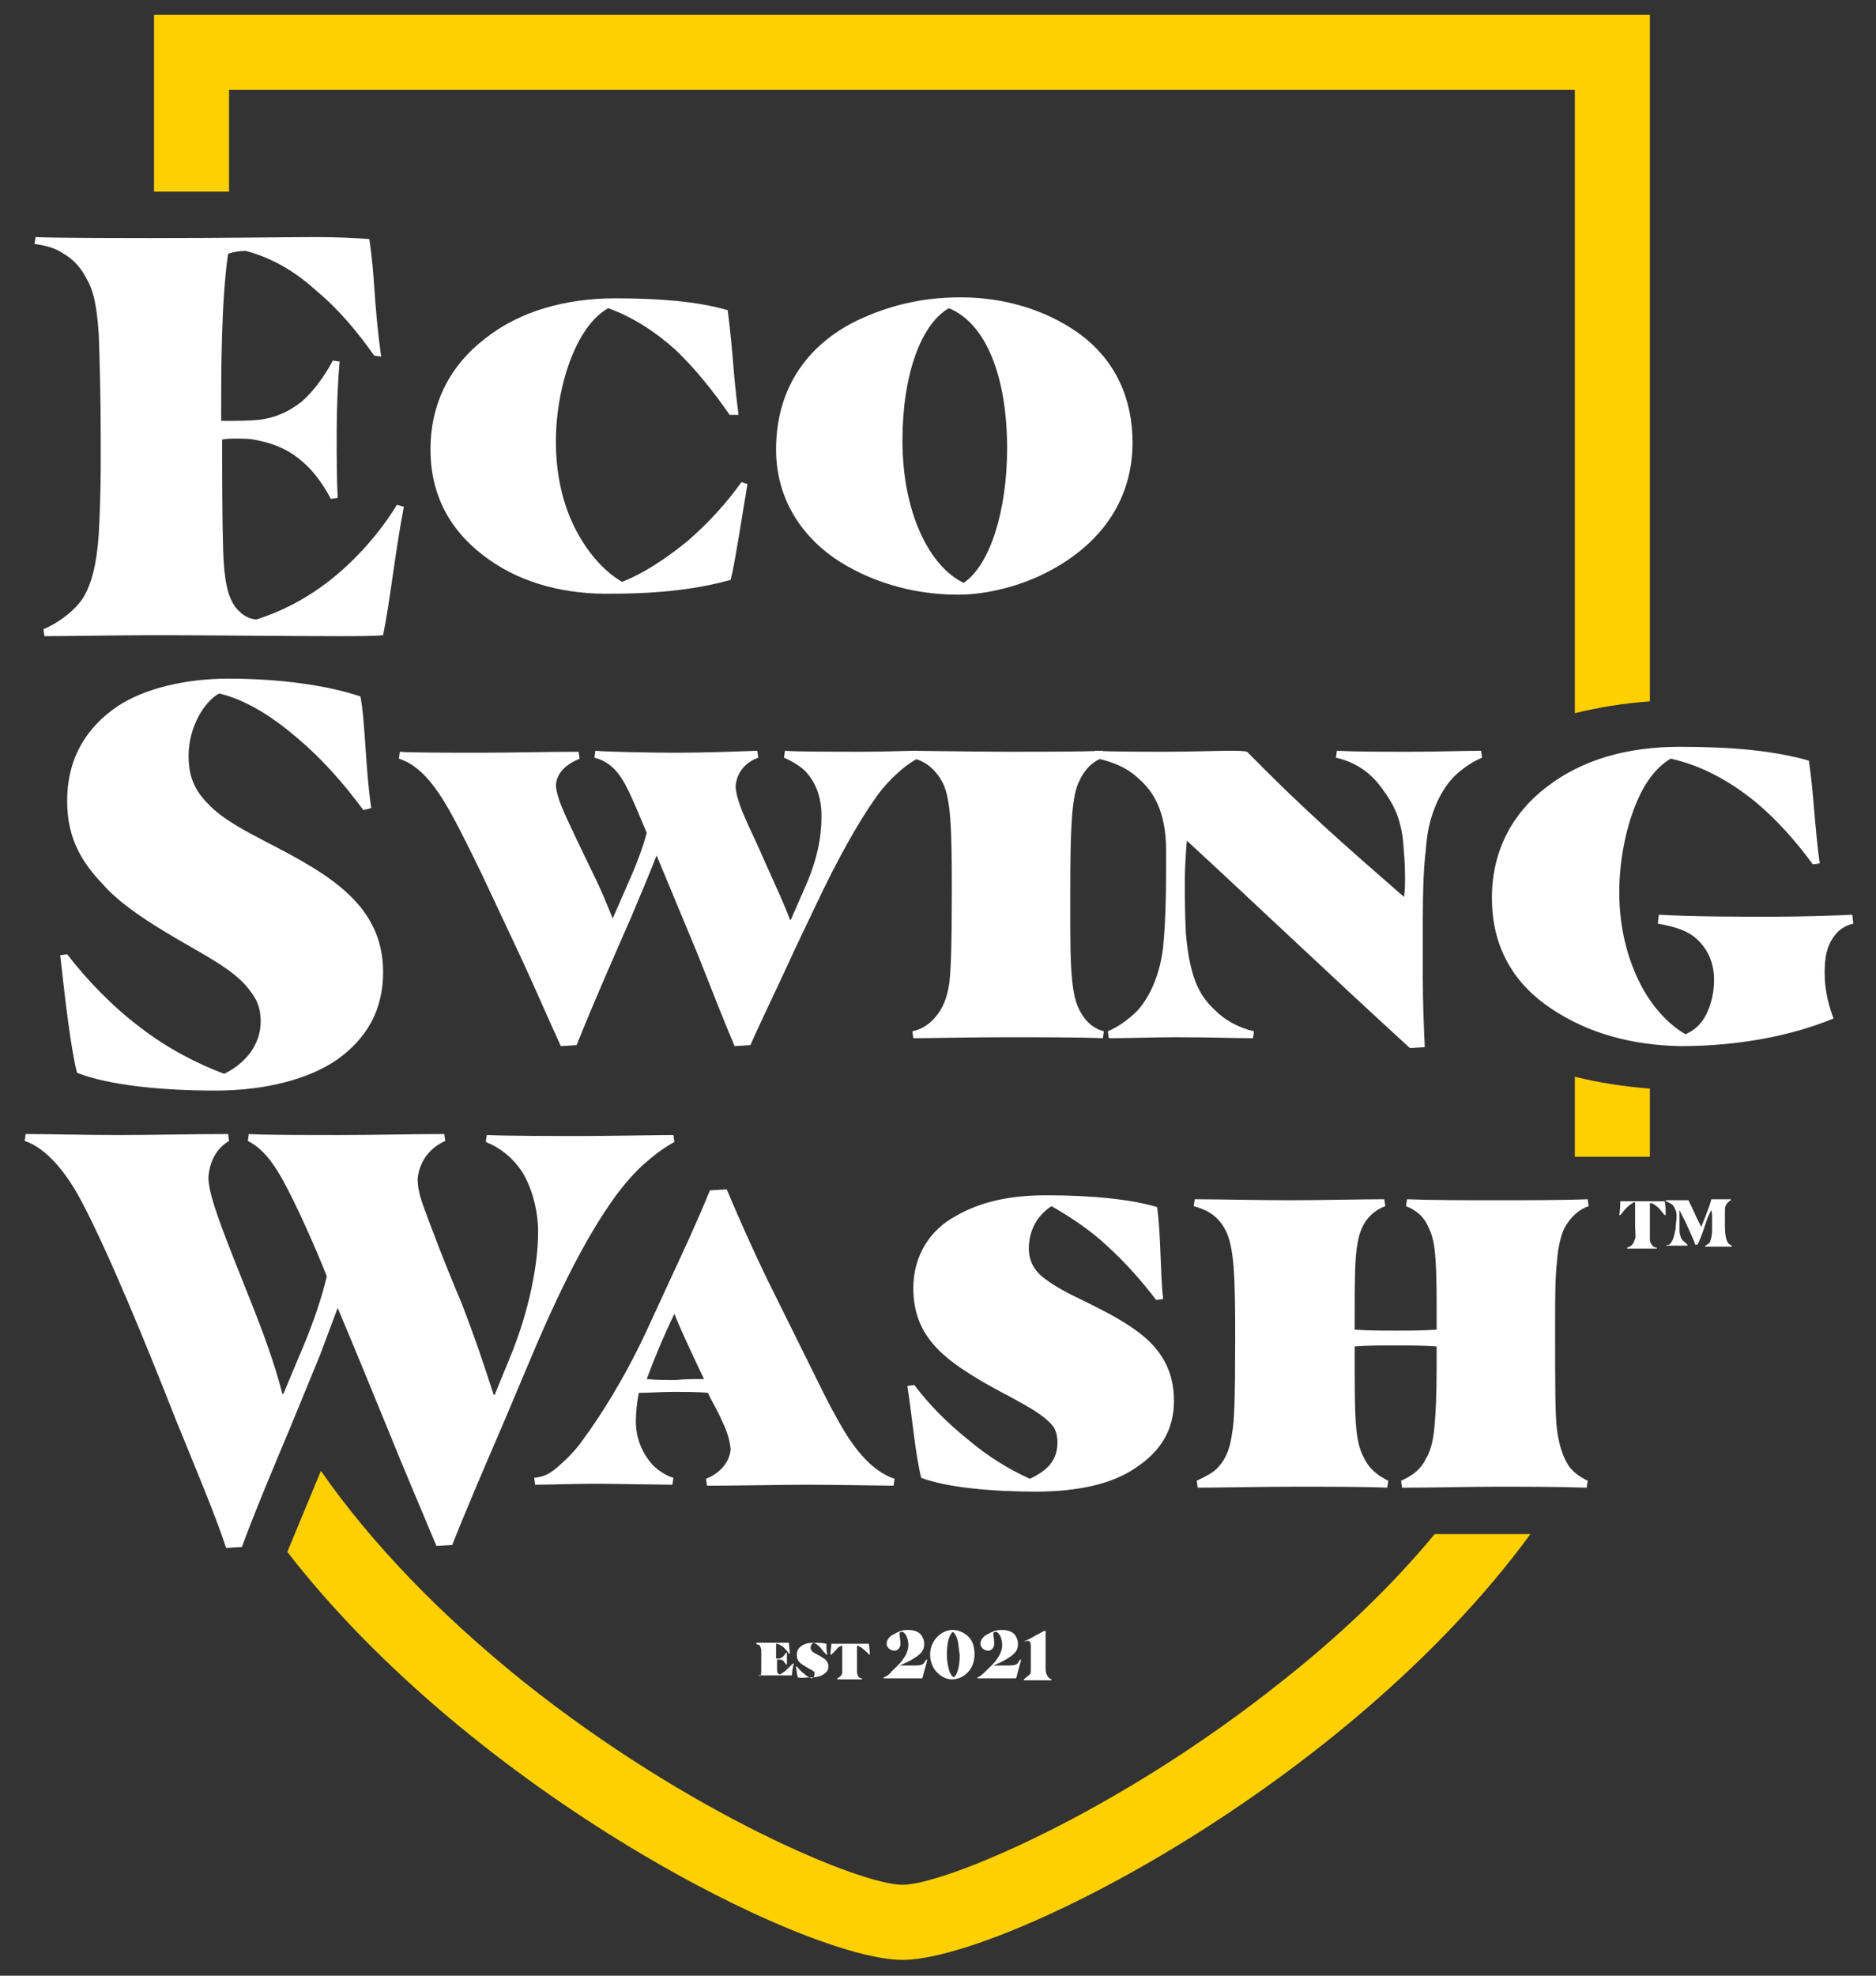 <?xml version="1.0" encoding="utf-8"?>
<!-- Generator: Adobe Illustrator 25.2.1, SVG Export Plug-In . SVG Version: 6.00 Build 0)  -->
<svg version="1.1" id="Calque_1" xmlns="http://www.w3.org/2000/svg" xmlns:xlink="http://www.w3.org/1999/xlink" x="0px" y="0px"
	 viewBox="0 0 190 200" style="enable-background:new 0 0 190 200;" xml:space="preserve">
<rect x="0" y="0" width="190" height="200" fill="#333333" stroke="none"/>
<style type="text/css">
	.st0{fill:#FFFFFF;}
	.st1{fill:#FFD000;}
</style>
<g>
	<path class="st0" d="M165.3,126c0.2-0.2,0.2-0.4,0.3-0.6s0-0.6,0-1.6c0-0.7,0-1.3,0-1.7c0-0.2,0-0.3,0-0.4c0,0-0.1,0-0.1,0
		c-0.2,0.1-0.5,0.3-0.8,0.6c-0.2,0.2-0.4,0.5-0.6,0.7l-0.1,0c0.1-0.6,0.1-1,0.1-1.4c0.1,0,0.3,0,0.5,0c0.7,0,1.2,0,1.8,0
		s1.3,0,1.8,0c0.1,0,0.4,0,0.4,0c0.1,0.4,0.1,0.9,0.1,1.4l-0.1,0c-0.2-0.2-0.4-0.5-0.6-0.7c-0.2-0.2-0.5-0.4-0.7-0.5
		c-0.1,0-0.1,0-0.2,0c0,0.1,0,0.2,0,0.4c0,0.3,0,1,0,1.5c0,1,0,1.5,0,1.8c0,0.2,0.1,0.4,0.2,0.5c0.1,0.2,0.3,0.3,0.5,0.3l0,0.1
		c-0.4,0-1.2,0-1.6,0c-0.4,0-1.1,0-1.4,0l0-0.1C165.1,126.2,165.2,126.1,165.3,126z"/>
	<path class="st0" d="M169.3,125.7c0.2-0.3,0.3-0.8,0.4-1.3c0-0.4,0.1-0.8,0.1-1.3c0-0.2,0-0.4-0.1-0.6c-0.1-0.2-0.2-0.5-0.4-0.6
		c-0.2-0.1-0.3-0.2-0.6-0.3l0-0.1c0.3,0,0.6,0,0.9,0c0.4,0,0.9,0,1.2,0c0.1,0,0.1,0,0.2,0c0.2,0.4,0.5,1,0.8,1.7l0.5,1l0.4-1
		c0.3-0.8,0.5-1.3,0.6-1.7c0-0.1,0-0.1,0.1-0.1c0.2,0,0.6,0,0.9,0c0.3,0,0.7,0,1,0l0,0.1c-0.2,0.1-0.4,0.3-0.5,0.5
		c-0.1,0.2-0.1,0.4-0.1,0.7v0.1c0,0.4,0,0.9,0,1.4c0,0.6,0.1,1.2,0.2,1.4c0.1,0.3,0.3,0.4,0.5,0.5l0,0.1c-0.2,0-1,0-1.4,0
		c-0.4,0-1,0-1.3,0l0-0.1c0.2-0.1,0.4-0.2,0.5-0.4c0.1-0.3,0.2-0.7,0.2-1.1c0-0.4,0-0.9,0-1.3c0-0.3,0-0.6-0.1-0.8h0
		c-0.1,0.3-0.3,0.6-0.4,0.9l-0.3,0.9c-0.2,0.6-0.5,1.4-0.7,1.7h-0.2c-0.2-0.6-0.6-1.4-1-2.3c-0.2-0.4-0.4-0.8-0.6-1.2h0
		c0,0.7,0,1.2,0,1.7c0,0.1,0,0.3,0,0.4c0,0.3,0.1,0.6,0.2,0.8c0.1,0.2,0.4,0.4,0.6,0.6l0,0.1c-0.3,0-0.9,0-1.2,0c-0.3,0-0.7,0-0.9,0
		l0-0.1C169,126.1,169.2,125.9,169.3,125.7z"/>
</g>
<g>
	<path class="st0" d="M77,169.6c0.1-0.1,0.1-0.3,0.1-0.6c0-0.1,0-0.4,0-0.6v-0.3c0-0.4,0-0.7,0-0.9c0-0.2,0-0.3-0.1-0.5
		c0-0.1-0.1-0.2-0.2-0.2c-0.1,0-0.2-0.1-0.2-0.1l0-0.1c0.2,0,0.8,0,1.1,0c0.6,0,1.5,0,1.7,0c0.2,0,0.4,0,0.5,0
		c0,0.2,0.1,0.9,0.1,1.1l-0.1,0c-0.1-0.2-0.3-0.4-0.5-0.6c-0.2-0.2-0.4-0.3-0.7-0.4c0,0-0.1,0-0.1,0c0,0.4,0,1,0,1.4v0.1h0
		c0.1,0,0.2,0,0.3,0c0.1,0,0.3-0.1,0.4-0.2c0.1-0.1,0.2-0.2,0.3-0.4l0.1,0c0,0.2,0,0.4,0,0.6c0,0.2,0,0.4,0,0.6l-0.1,0
		c0-0.1-0.2-0.2-0.2-0.3c-0.1-0.1-0.2-0.2-0.4-0.2c-0.1,0-0.1,0-0.2,0c0,0-0.1,0-0.1,0v0c0,0.3,0,0.7,0,0.9c0,0.3,0,0.4,0.1,0.5
		c0.1,0.1,0.1,0.1,0.2,0.1c0.2-0.1,0.5-0.3,0.7-0.5s0.4-0.4,0.6-0.6l0.1,0c-0.1,0.3-0.2,1-0.2,1.2c-0.1,0-0.3,0-0.4,0
		c-0.6,0-1.3,0-1.8,0c-0.4,0-0.9,0-1.1,0l0-0.1C76.8,169.8,76.9,169.7,77,169.6z"/>
	<path class="st0" d="M80.8,169.8c-0.1-0.3-0.1-0.7-0.2-1.1l0.1,0c0.2,0.2,0.4,0.5,0.7,0.7c0.2,0.2,0.5,0.4,0.8,0.5
		c0.2-0.1,0.3-0.2,0.3-0.5c0-0.1,0-0.2-0.1-0.2c-0.1-0.1-0.3-0.2-0.5-0.3c-0.3-0.2-0.7-0.4-0.9-0.6c-0.2-0.2-0.3-0.4-0.3-0.8
		c0-0.4,0.2-0.7,0.5-0.9c0.3-0.2,0.7-0.3,1.1-0.3c0.5,0,1,0,1.4,0.1c0,0.4,0,0.8,0.1,1.1l-0.1,0c-0.2-0.2-0.4-0.4-0.6-0.7
		c-0.2-0.2-0.4-0.4-0.7-0.5c-0.2,0.1-0.3,0.3-0.3,0.5c0,0.2,0.1,0.3,0.2,0.4c0.1,0.1,0.3,0.2,0.5,0.3c0.2,0.1,0.5,0.3,0.8,0.5
		c0.2,0.2,0.3,0.4,0.3,0.7c0,0.4-0.2,0.6-0.5,0.8c-0.3,0.2-0.7,0.3-1.2,0.3S81.1,169.9,80.8,169.8z"/>
	<path class="st0" d="M85.1,169.7c0.1-0.1,0.2-0.2,0.2-0.4c0-0.1,0-0.4,0-1.2c0-0.5,0-1.1,0-1.5c0,0-0.1,0-0.1,0
		c-0.2,0.1-0.4,0.2-0.5,0.4c-0.2,0.2-0.3,0.3-0.5,0.5l-0.1,0c0-0.3,0.1-0.8,0.1-1.1c0.1,0,0.2,0,0.4,0c0.3,0,0.9,0,1.5,0
		c0.6,0,1.3,0,1.5,0c0.1,0,0.3,0,0.4,0c0,0.1,0.1,0.8,0.1,1.1l-0.1,0c-0.1-0.2-0.3-0.3-0.5-0.5c-0.2-0.2-0.4-0.3-0.6-0.4
		c0,0-0.1,0-0.1,0c0,0.2,0,1,0,1.4c0,0.7,0,1.1,0,1.3c0,0.1,0.1,0.3,0.1,0.4c0.1,0.1,0.2,0.2,0.4,0.2l0,0.1c-0.4,0-1,0-1.3,0
		c-0.3,0-1,0-1.2,0l0-0.1C85,169.8,85.1,169.7,85.1,169.7z"/>
	<path class="st0" d="M90.3,169.2c0.4-0.4,0.9-0.8,1.2-1.3c0.3-0.4,0.5-0.9,0.5-1.4c0-0.3-0.1-0.7-0.2-0.9c-0.1-0.2-0.3-0.4-0.4-0.4
		c-0.1,0-0.2,0-0.3,0.1c0,0.3,0.1,0.7,0.1,1.1c0,0.4-0.3,0.7-0.6,0.7c-0.4,0-0.8-0.3-0.8-0.7c0-0.4,0.3-0.8,0.8-1
		c0.3-0.2,0.8-0.4,1.3-0.4c0.5,0,1,0.1,1.3,0.4c0.2,0.2,0.4,0.6,0.4,1c0,0.4-0.1,0.7-0.4,1c-0.3,0.3-0.8,0.6-1.4,0.9l-0.7,0.3h1.4
		c0.4,0,0.6,0,0.9-0.1c0.2-0.1,0.3-0.3,0.4-0.5l0.1,0c0,0.2-0.2,0.8-0.3,1.2c-0.1,0.3-0.1,0.5-0.2,0.7c-0.1,0-0.4,0-0.7,0
		c-0.6,0-1.4,0-2.1,0c-0.5,0-0.9,0-1.1,0l0-0.1C89.8,169.7,90.1,169.5,90.3,169.2z"/>
	<path class="st0" d="M96.5,165c0.6,0,1.2,0.3,1.6,0.7c0.4,0.4,0.6,1,0.6,1.8c0,1.4-1,2.5-2.3,2.5c-0.6,0-1.1-0.3-1.5-0.7
		c-0.4-0.4-0.7-1.1-0.7-1.8C94.2,166.1,95.3,165,96.5,165z M97,166.1c-0.1-0.4-0.3-0.8-0.5-0.9c-0.4,0.3-0.6,1.2-0.6,2.3
		c0,0.6,0.1,1.1,0.2,1.5c0.1,0.4,0.3,0.7,0.5,0.8c0.4-0.3,0.6-1.2,0.6-2.3C97.1,167,97.1,166.5,97,166.1z"/>
	<path class="st0" d="M99.8,169.2c0.4-0.4,0.9-0.8,1.2-1.3c0.3-0.4,0.5-0.9,0.5-1.4c0-0.3-0.1-0.7-0.2-0.9c-0.1-0.2-0.3-0.4-0.4-0.4
		c-0.1,0-0.2,0-0.3,0.1c0,0.3,0.1,0.7,0.1,1.1c0,0.4-0.3,0.7-0.6,0.7c-0.4,0-0.8-0.3-0.8-0.7c0-0.4,0.3-0.8,0.8-1
		c0.3-0.2,0.8-0.4,1.3-0.4c0.5,0,1,0.1,1.3,0.4c0.2,0.2,0.4,0.6,0.4,1c0,0.4-0.1,0.7-0.4,1c-0.3,0.3-0.8,0.6-1.4,0.9l-0.7,0.3h1.4
		c0.4,0,0.6,0,0.9-0.1c0.2-0.1,0.3-0.3,0.4-0.5l0.1,0c0,0.2-0.2,0.8-0.3,1.2c-0.1,0.3-0.1,0.5-0.2,0.7c-0.1,0-0.4,0-0.7,0
		c-0.6,0-1.4,0-2.1,0c-0.5,0-0.9,0-1.1,0l0-0.1C99.3,169.7,99.5,169.5,99.8,169.2z"/>
	<path class="st0" d="M104.3,169.5c0.1-0.1,0.1-0.3,0.1-0.5c0-0.2,0-0.4,0-0.6v-1.1c0-0.2,0-0.4,0-0.5c0-0.3,0-0.5-0.1-0.6
		c-0.1-0.1-0.1-0.1-0.2-0.1c-0.1,0-0.2,0-0.3,0.1l0-0.1c0.4-0.1,0.8-0.4,1.2-0.6c0.4-0.2,0.7-0.4,0.8-0.4l0.1,0c0,0.1,0,0.2,0,0.3
		c0,0.3,0,0.9,0,1.8v1.4c0,0.5,0,0.7,0.1,0.9c0.1,0.2,0.2,0.4,0.5,0.5l0,0.1c-0.2,0-1,0-1.4,0c-0.5,0-1.3,0-1.4,0l0-0.1
		C103.9,169.8,104.1,169.7,104.3,169.5z"/>
</g>
<path class="st1" d="M129.7,170.3c-16.7,13.3-34.1,20.5-38.3,20.5s-21.6-7.2-38.3-20.5c-8.6-6.9-15.5-14.1-20.6-21.4l-3.4,8.2
	c19,24.5,52.6,41.3,62.3,41.3c10,0,44.9-17.6,63.6-43.1h-9.7C141,160.5,135.8,165.5,129.7,170.3z"/>
<path class="st1" d="M23.2,9.1h136.3v63.1c2.4-0.6,4.9-1,7.6-1.2V1.5H15.6v17.9h7.6V9.1z"/>
<path class="st1" d="M159.5,109v8.1h7.6v-6.9C164.5,110,161.9,109.6,159.5,109z"/>
<g>
	<g>
		<path class="st0" d="M8.3,60.7c1-1.5,1.5-3.7,1.7-6.6c0.1-1.7,0.2-4.7,0.2-6.8v-2.9c0-4.2-0.1-7.9-0.2-10.6
			c-0.2-2.8-0.5-4.4-1.3-5.7c-0.6-1.2-1.5-2-2.4-2.5c-0.7-0.5-1.9-0.8-2.8-0.9l0.1-0.7c2.2,0.1,9.8,0.1,11.6,0.1
			c8.2,0,13.5-0.1,16.8-0.1c2.3,0,4.1,0.1,5.4,0.2c0.6,3.8,0.4,6,1.2,11.9L37.9,36c-1.7-2.4-3.6-4.7-5.9-6.6c-2.2-2-4.5-3.3-7.1-4
			c-0.6,0-1.3,0.1-1.8,0.3c-0.7,4.8-0.7,12-0.7,16.1v0.8H23c1.2,0,2.1,0,3.2-0.1c1.7-0.2,3-0.8,4.3-1.8c1.2-1,2.5-2.8,3.2-4.2
			l0.7,0.1c-0.2,2.1-0.3,4.9-0.3,7.2c0,2.5,0,4.6,0.1,6.6l-0.7,0.1c-0.6-1.2-1.7-2.8-2.8-3.7c-1.2-1.1-2.6-1.8-4.5-2.2
			c-0.8-0.2-1.5-0.2-2.3-0.2c-0.5,0-0.9,0-1.4,0.1v0.7c0,3.4,0,7.1,0.1,10.5c0.1,3.2,0.5,4.7,1.2,5.7c0.6,0.8,1.4,1.3,2.2,1.3
			c2.5-0.8,5.1-2.1,7.6-4.1c2.5-2,4.9-4.7,6.6-7.5l0.7,0.2c-0.9,4.7-1.4,9.6-2.1,13c-0.9,0.1-2.9,0.1-4.3,0.1
			c-6.4,0-13.6-0.1-18.5-0.1c-3.8,0-9,0.1-11.5,0.1l-0.1-0.7C5.6,63.2,7.3,62.1,8.3,60.7z"/>
		<path class="st0" d="M49.6,56.7c-3.6-2.5-6-6.1-6-11.2c0-4.8,2.1-8.6,5.5-11.2c3.5-2.8,8.2-4.1,13.2-4.1c4.4,0,8.3,0.3,11.4,1.2
			c0.6,4.7,0.5,6,1.1,10.6L73.9,42c-1.6-2.3-3.4-4.6-5.5-6.6c-2-1.8-4.3-3.3-6.8-4.2c-1.6,0.9-2.8,2.7-3.7,4.9
			c-1,2.5-1.6,5.6-1.6,8.6c0,3.1,0.6,6.1,1.9,8.7c1.2,2.4,2.9,4.4,4.8,5.5c2.3-0.9,4.5-2.4,6.6-4.1c2.1-1.8,4-3.9,5.5-6l0.6,0.2
			c-0.6,3.6-1.3,8.2-1.7,9.7c-3.2,0.9-7.1,1.4-12,1.4C57.4,60.2,53,59.1,49.6,56.7z"/>
		<path class="st0" d="M84.5,56.5c-3.7-2.6-5.9-6.4-5.9-11c0-5.9,2.9-10.5,8.3-13.1c3-1.4,6.3-2.3,10.4-2.3c4.3,0,8.5,1.2,11.9,3.6
			c3.9,2.8,5.5,6.8,5.5,11.1c0,5.9-3.3,10.5-9,13.3c-2.2,1.1-5.5,2.1-8.7,2.1C92.3,60.2,87.9,58.8,84.5,56.5z M102,45.4
			c0-7.4-2.2-12.7-5.9-14.2c-2.8,1.6-4.7,6.7-4.7,13.4c0,7.4,2.8,12.8,6.2,14.4C100.3,57.2,102,51.6,102,45.4z"/>
		<path class="st0" d="M14.2,104c2.7,2.1,5.8,3.7,8.5,4.7c2.1-1,3.7-2.9,3.7-5.3c0-1.2-0.3-2.1-1-3c-1.2-1.7-3.2-2.9-6-4.5
			c-3.5-2-7-4.1-9-6.4c-2-2.1-3.6-4.5-3.6-8.4c0-4.4,2-7.5,5.1-9.6c2.7-1.8,6.9-2.8,11.2-2.8c5.4,0,10.1,0.7,13.4,1.8
			C37,73,37,77.8,37.6,81.8L36.8,82c-2-2.7-4.2-5.2-6.7-7.3c-2.8-2.4-5.4-3.9-7.9-4.5c-1.5,0.8-3.1,3.4-3.1,6.3c0,2.1,0.6,3.5,2,4.9
			c1.4,1.5,3.7,2.7,6,3.9c6.2,3.2,11.7,6.3,11.7,13.1c0,3.8-1.6,6.7-4.7,8.9c-2.8,1.9-7.1,3.1-12.3,3.1c-5.2,0-10.7-0.5-14-1.8
			c-0.6-2.3-1.2-7.3-1.7-11.9l0.7-0.1C8.8,99.2,11.4,101.9,14.2,104z"/>
		<path class="st0" d="M52.7,96.8l-3.9-8.3c-1.6-3.3-2.8-5.7-3.9-7.5c-1.2-1.9-2.6-3.6-4.5-4.2l0.1-0.7c0.8,0.1,5.8,0.1,8.2,0.1
			c2.8,0,7.1-0.1,9.9-0.1l0.1,0.7c-1.4,0.6-2.3,1.4-2.4,2.7c0.1,1.5,1.2,3.5,2.3,5.9l1.4,2.9c0.9,1.8,1.5,3.3,2.1,4.8H62l1.4-3.2
			c0.9-2,1.7-4,2.1-5.6c-0.6-1.4-1-2.4-1.5-3.5c-0.9-2-1.8-3.6-3.8-4.1l0.1-0.7c0.8,0.1,5.6,0.2,8.1,0.2c2.8,0,5.5-0.1,8.3-0.2
			l0.1,0.7c-1.4,0.5-2.2,1.6-2.3,2.9c0.1,1.5,0.9,3.1,2.1,5.7l1.3,2.9c0.8,1.8,1.6,3.5,2.1,4.9h0.1l1.4-3.2c1.3-2.9,1.7-5.2,1.7-7.3
			c0-2.1-0.7-3.5-1.6-4.5c-0.6-0.6-1.5-1.1-2.2-1.4l0.1-0.7c1,0.1,5.4,0.1,7.8,0.1c2.2,0,4.5-0.1,5.7-0.1l0.1,0.7
			c-0.6,0.3-1.2,0.7-1.9,1.3c-0.7,0.6-1.7,1.6-2.4,2.6c-1.8,2.5-4,6.4-6.3,11.3l-2,4.2c-1.4,3.1-3.5,7.4-4.5,9.7l-1.6,0.1
			c-1.1-2.6-2.4-5.9-3.7-9.2l-4.2-10.1c-0.7,1.8-1.5,3.7-2.6,6.3l-1.4,3.2c-1.4,3.2-3.2,7.4-4.1,9.7l-1.6,0.1
			C55.6,103.3,54.1,99.8,52.7,96.8z"/>
		<path class="st0" d="M94.7,103c0.8-0.9,1.2-2,1.4-3.2c0.2-1.1,0.3-3.9,0.3-9.8c0-6.2-0.1-9.3-1-10.9s-2.1-2.2-3.2-2.4l0.1-0.7
			c0.6,0,7,0.1,9.7,0.1c3.8,0,7.5,0,9.7-0.1l0.1,0.7c-1.1,0.3-2,1.2-2.6,2.6c-0.7,1.6-0.8,5.2-0.8,10.6c0,6.4-0.1,10.4,0.9,12.3
			c0.6,1.2,1.4,1.9,2.5,2.2l-0.1,0.7c-2.5-0.1-6.4-0.1-9.8-0.1c-3.5,0-7.8,0.1-9.4,0.1l-0.1-0.7C93.4,104.2,94.2,103.6,94.7,103z"/>
		<path class="st0" d="M114.9,102.6c1.1-1,2.5-3.3,2.9-6.7c0.3-3.2,0.3-5.9,0.3-9.8c0-4-1.3-6-2.8-7.3c-1.5-1.4-3.2-1.8-4.5-2.1
			l0.1-0.7c1.7,0.1,5.1,0.1,7.1,0.1c2.4,0,5.3-0.1,6.6-0.1c0.7,0,1.3,0,1.7,0.1c5.7,5.8,9.7,9.3,15.9,14.7c0.1-0.7,0.1-1.3,0.1-2.1
			c0-1.3-0.1-2.3-0.2-3.6c-0.3-2.5-1-3.7-2-5.1c-1.1-1.6-2.6-2.8-4.8-3.3l0.1-0.7c2,0.1,4.1,0.1,7.5,0.1c2.5,0,5.6-0.1,7.1-0.1
			l0.1,0.7c-1.2,0.5-2.4,1.4-3.1,2.2c-0.8,0.9-1.4,2.1-1.7,2.9c-0.6,1.5-0.8,2.9-0.9,4.3c-0.2,1.6-0.3,3.8-0.3,7.3V99
			c0,2.2,0.1,5,0.2,7l-1.5,0.1c-8.1-7.4-16.4-15.3-22.6-21c-0.1,1.3-0.2,2.8-0.2,3.9c0,1.6,0,3.4,0.1,5.4c0.4,5.1,1.7,6.7,3,7.9
			c0.9,0.9,2.2,1.7,3.9,2.1l-0.1,0.7c-2,0-4-0.1-7.9-0.1c-2.2,0-4.5,0.1-6.7,0.1l-0.1-0.7C113.1,104,113.9,103.5,114.9,102.6z"/>
		<path class="st0" d="M157.1,102.1c-3.6-2.4-6-6-6-11.2c0-4.8,2.1-8.6,5.5-11.2c3.6-2.8,8.2-4.1,13.5-4.1c5.4,0,9.6,0.4,13.1,1.4
			c0.5,3.3,0.6,6.9,1.1,10.4l-0.7,0.1c-1.6-2.2-3.6-4.5-5.9-6.4c-2.5-2-5.3-3.6-8.5-4.3c-1.5,0.9-2.7,2.5-3.6,4.8
			c-1,2.5-1.6,5.7-1.6,8.7c0,3.1,0.6,5.9,1.7,8.4s2.8,4.7,5,6c0.9-0.4,1.6-1,2.1-2c0.5-1,0.8-2.2,0.8-3.5c0-1.7-0.6-3-1.6-4
			s-2.4-1.4-4.1-1.7l0.1-0.9c3.6,0.2,8.1,0.2,11.5,0.2c2.6,0,6.2-0.1,8.1-0.2l0.1,0.9c-0.9,0.2-1.6,0.7-2.1,1.5
			c-0.6,0.9-0.8,2-0.8,3.5c0,1.7,0.4,3.3,0.9,4.6c-4.1,1.7-9.5,2.8-15.5,2.8C165.4,105.8,161,104.7,157.1,102.1z"/>
		<path class="st0" d="M17.8,143.7c-2.9-7.4-6.8-16.9-9.5-22c-1.5-2.9-3.6-5.5-5.8-6.2l0.1-0.7c2.5,0,5.8,0.1,9.6,0.1
			c3.1,0,7.5-0.1,10.9-0.1l0.1,0.7c-1.2,0.7-2,2-2.1,3.8c0.1,1.4,0.6,2.8,1.3,4.8c0.9,2.4,1.9,4.9,2.9,7.4c1.4,3.5,2.5,6.5,3.3,9.6
			h0.1l2.1-5c1-2.4,1.8-4.8,2.3-6.9c-1.4-3.5-2.8-6.5-3.5-7.9c-1.3-2.6-2.5-4.8-4.5-5.8l0.1-0.7c1.5,0.1,6,0.1,9.3,0.1
			c3.5,0,7.1-0.1,10.5-0.1l0.1,0.7c-1.4,0.6-2.6,1.9-2.8,3.8c0,1.6,0.6,2.8,1.4,5c0.9,2.4,2.1,5.4,3,7.5c1.4,3.6,2.3,6.3,3.3,9.4
			h0.1l1.8-4.4c1.7-4.3,2.6-8.8,2.6-12.1c0-2.1-0.6-4.5-1.7-6.2c-0.9-1.3-2.1-2.3-3.6-2.9l0.1-0.7c2.4,0.1,6.7,0.1,9.7,0.1
			c2.6,0,7.7-0.1,9.2-0.1l0.1,0.7c-0.9,0.5-1.9,1.2-2.8,2c-1.1,0.9-2.5,2.5-3.6,4.1c-1.8,2.6-4.4,6.9-8.1,15.7l-3,7.1
			c-1.6,3.7-3.7,8.6-5,11.9l-1.6,0.1c-1.2-2.9-3.1-7.3-5.2-12.5c-1.6-3.9-3.2-7.8-4.8-11.6c-0.6,1.6-1.2,3.2-1.8,4.8l-3,7.3
			c-1.6,3.8-3.7,8.8-4.9,12.1l-1.6,0.1C21.8,153.3,19.5,147.9,17.8,143.7z"/>
		<path class="st0" d="M56.6,148.4c0.7-0.6,1.8-1.7,2.4-2.6c1.7-2.3,4.1-6,6.4-10.9l2.4-5.2c1.3-2.8,2.8-6,4.1-9.2l1.7-0.1
			c1.1,2.6,2.5,5.8,4.1,9.1l5.7,11.5c1.1,2.2,2.1,3.9,2.5,4.5c1.4,2.1,2.9,3.6,4.7,4.2l-0.1,0.7c-0.3,0-6.2-0.1-8.9-0.1
			c-2.2,0-7.1,0.1-10,0.1l-0.1-0.7c1.3-0.5,2.4-1.6,2.5-3c-0.1-0.9-0.3-1.7-0.9-2.9c-0.3-0.8-1-1.9-1.4-2.8
			c-0.9-0.1-2.4-0.1-3.5-0.1c-1.3,0-2.4,0.1-3.5,0.1c-0.2,1-0.3,2-0.3,2.9c0,1.9,0.8,3.4,1.7,4.4c0.6,0.6,1.4,1.1,2.1,1.3l-0.1,0.7
			c-0.8,0-6.4-0.1-7.7-0.1c-2.4,0-4.8,0.1-6.2,0.1l-0.1-0.7C55.2,149.5,55.8,149.1,56.6,148.4z M71.3,139.6c-0.9-1.9-2.2-4.6-3-6.6
			c-1.2,2.5-2.1,4.7-2.8,6.6c0.9,0.1,2.1,0.1,3,0.1C69.2,139.6,70.4,139.6,71.3,139.6z"/>
		<path class="st0" d="M93.3,149.6c-0.6-2.4-0.9-6-1.4-9.3l0.7-0.1c1.5,2,3.3,3.8,5.4,5.5c2,1.7,4.1,3,6.3,4
			c1.7-0.8,2.8-1.8,2.8-3.7c0-0.7-0.2-1.4-0.6-1.8c-0.9-1-2.2-1.7-4-2.7c-2.5-1.3-5.6-3-7.4-4.8c-1.6-1.6-2.6-3.5-2.6-6.3
			c0-3.3,1.7-5.9,4.3-7.3c2.6-1.5,5.6-2.1,9.2-2.1c4.5,0,8.6,0.4,11.2,1.2c0.4,3.1,0.3,6.7,0.6,9.3l-0.7,0.1c-1.3-1.7-3-3.7-5-5.5
			c-1.7-1.6-3.7-2.9-5.6-4c-1.4,0.9-2.3,2.4-2.3,4.3c0,1.4,0.7,2.4,1.7,3.1c0.9,0.7,2.4,1.5,3.9,2.2c2,1,4.5,2.2,6.4,3.9
			c1.6,1.5,2.7,3.4,2.7,6.2c0,2.9-1.3,5.1-3.9,6.8c-2.3,1.6-5.8,2.4-10.1,2.4S95.9,150.6,93.3,149.6z"/>
		<path class="st0" d="M123.4,148.5c0.9-1,1.2-2.1,1.4-3.5c0.2-1.1,0.3-3.3,0.3-9.5c0-6.3-0.1-9.3-1-11s-2.2-2.1-3.2-2.4l0.1-0.7
			c2.2,0,6.4,0.1,9.7,0.1c3.1,0,7-0.1,9.5-0.1l0.1,0.7c-1.6,0.6-2.5,1.9-2.8,3.7c-0.3,1.5-0.3,4-0.3,8.2v0.6
			c1.4,0.1,2.6,0.1,4.1,0.1c1.5,0,2.8,0,4.2-0.1v-2.5c0-5.1-0.2-6.6-0.8-7.8c-0.5-1.2-1.3-1.8-2.3-2.2l0.1-0.7
			c2.4,0.1,5.9,0.1,9.1,0.1c2.9,0,6.7,0,9.2-0.1l0.1,0.7c-0.9,0.3-1.8,1-2.5,2.3c-0.3,0.7-0.6,1.8-0.7,3.2c-0.2,1.8-0.2,3.7-0.2,6.8
			c0,5.6,0,9,0.2,10.4s0.5,2.4,1,3.3c0.5,0.9,1.3,1.4,2.1,1.8l-0.1,0.7c-2.8-0.1-6.7-0.1-9.2-0.1c-2.4,0-6.4,0.1-9.5,0.1l-0.1-0.7
			c1.3-0.6,2-1.2,2.5-2.2c0.6-1,0.8-2.2,0.9-3.5c0.1-1.3,0.2-2.6,0.2-5.9v-2c-1.3-0.1-2.7-0.1-4.2-0.1c-1.5,0-2.8,0-4.1,0.1v0.6
			c0,6.5,0,8.9,0.9,10.6c0.5,1.1,1.3,1.8,2.5,2.4l-0.1,0.7c-2.3-0.1-6.4-0.1-9.3-0.1c-3.2,0-8,0.1-9.9,0.1l-0.1-0.7
			C122,149.5,122.9,149.1,123.4,148.5z"/>
	</g>
</g>
</svg>
